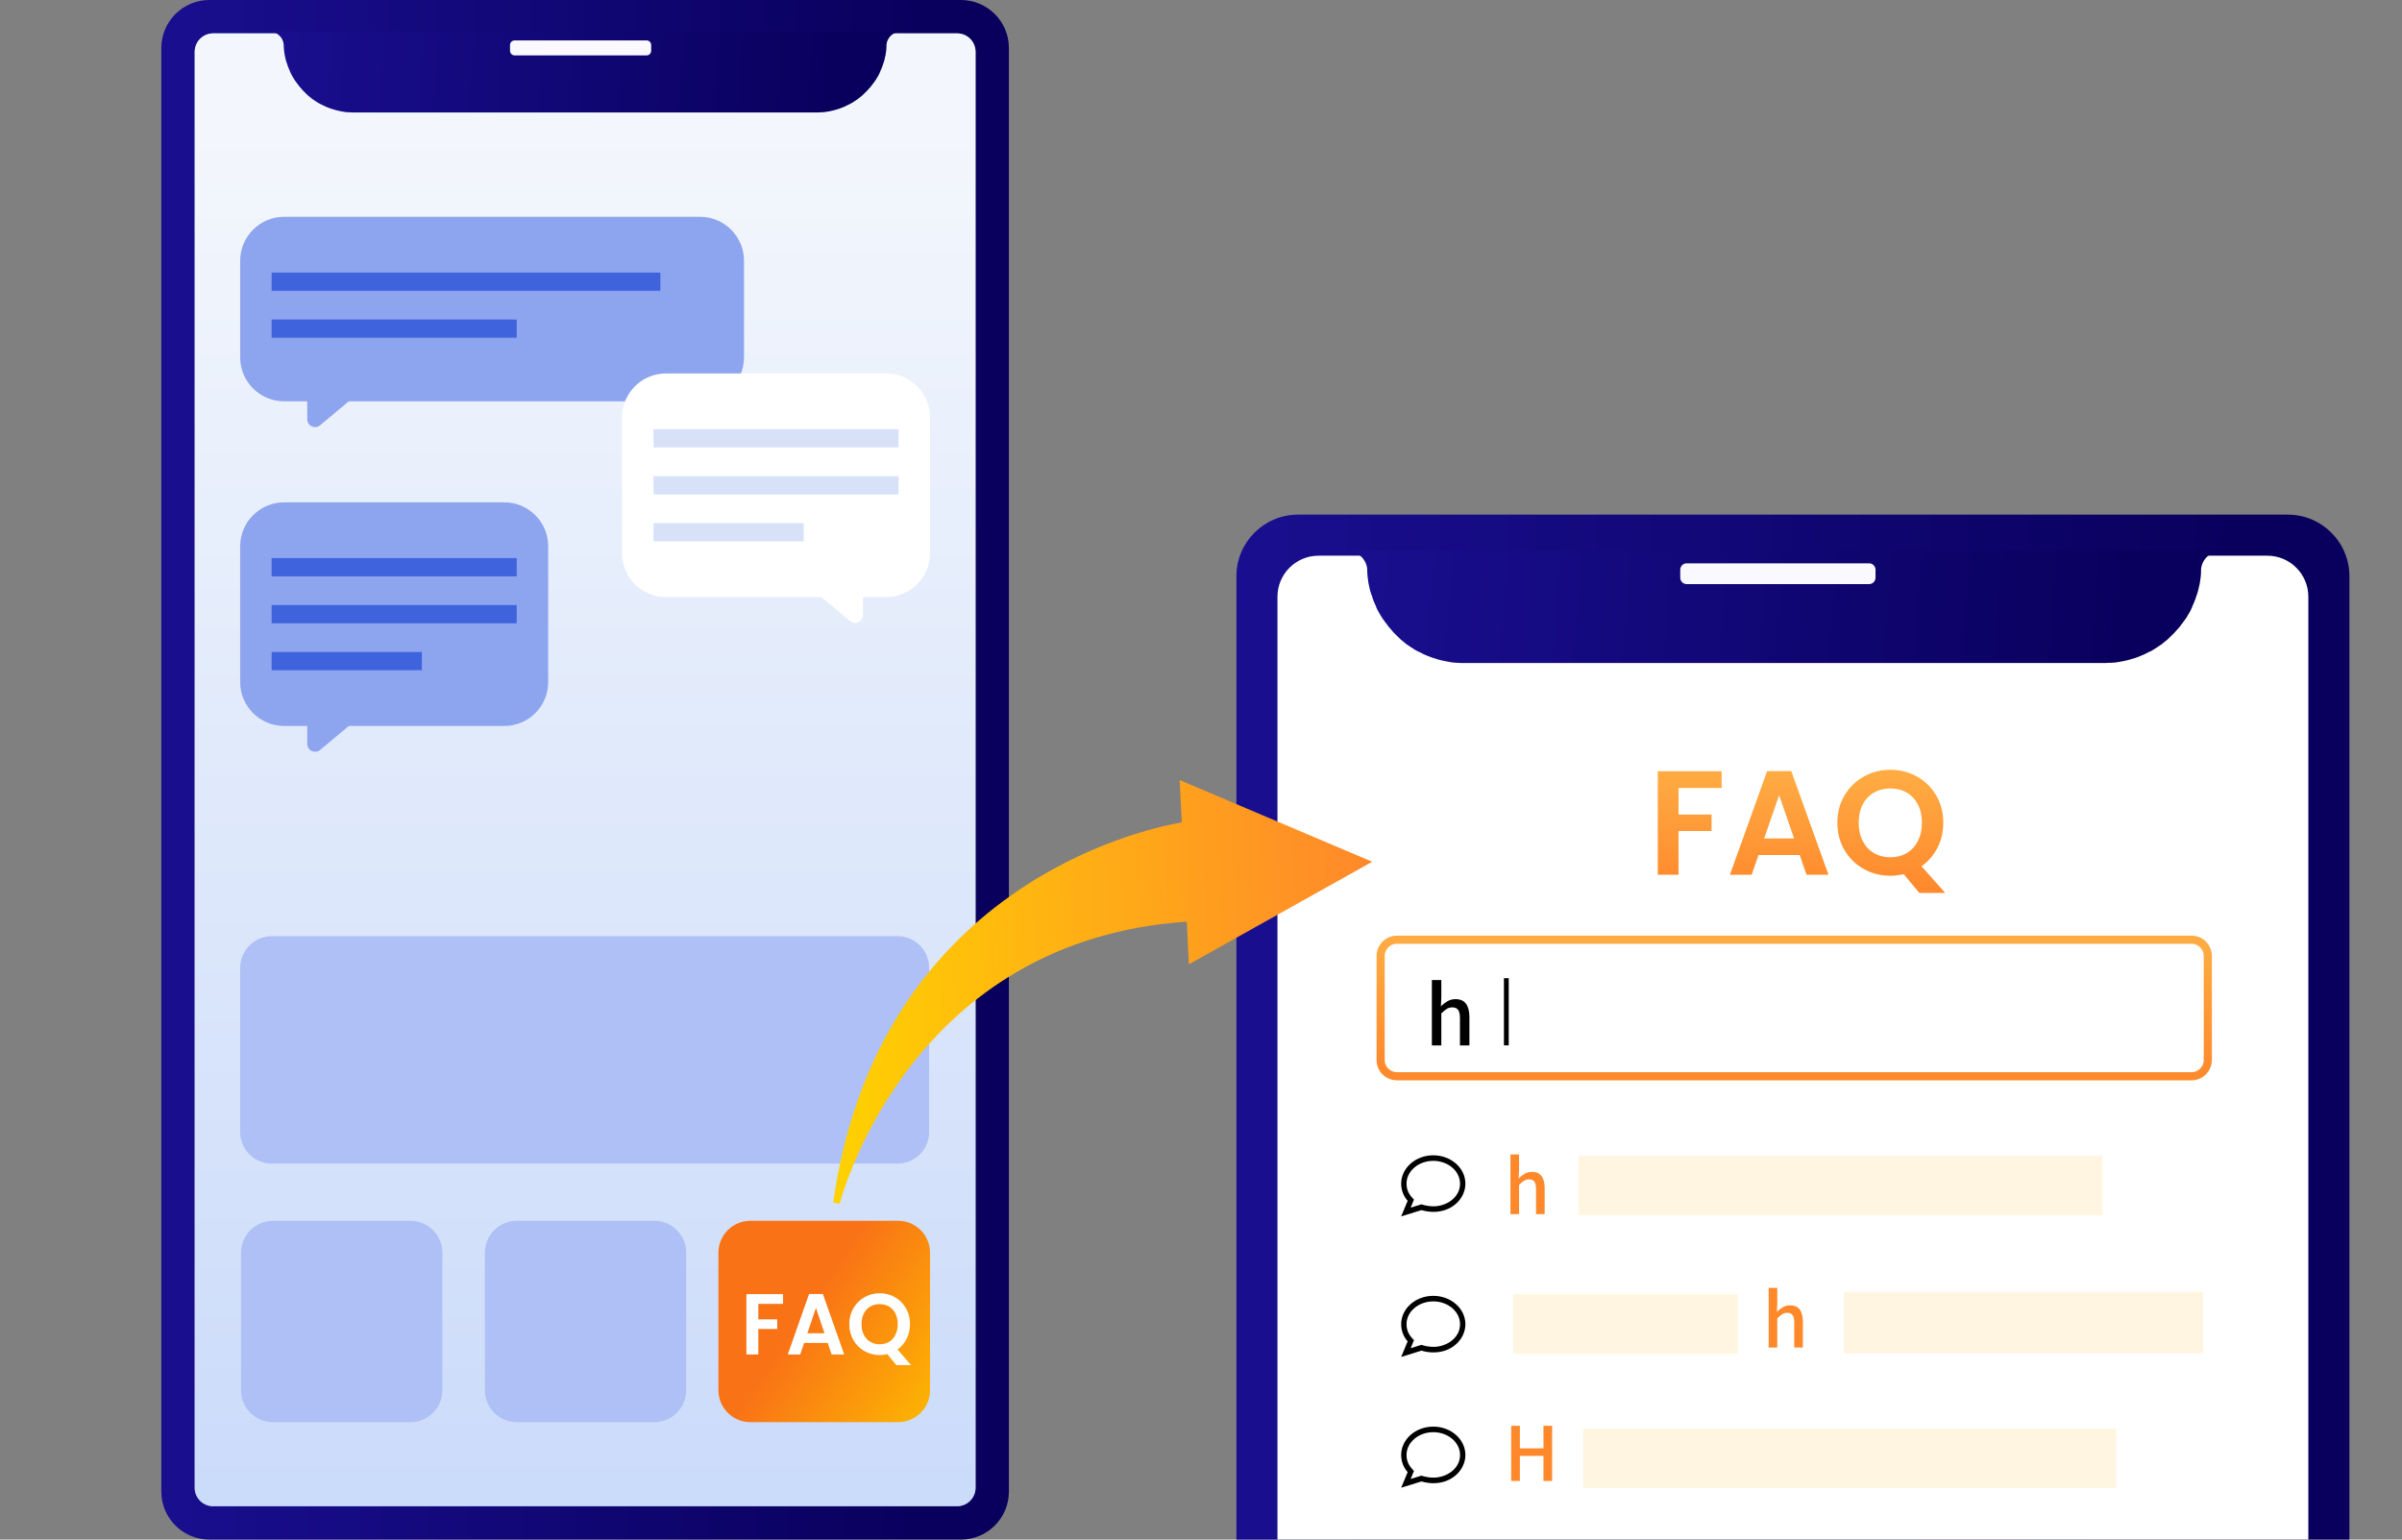 <svg width="234" height="150" viewBox="0 0 234 150" fill="none" xmlns="http://www.w3.org/2000/svg">
<rect x="0" y="0" width="234" height="150" fill="#808080" stroke="none"/>
<g clip-path="url(#clip0_3467_22940)">
<path d="M93.607 0H20.393C17.81 0 15.716 2.094 15.716 4.677V145.323C15.716 147.906 17.81 150 20.393 150H93.607C96.191 150 98.285 147.906 98.285 145.323V4.677C98.285 2.094 96.191 0 93.607 0Z" fill="url(#paint0_linear_3467_22940)"/>
<path d="M18.967 144.949L18.967 5.052C18.967 4.057 19.773 3.251 20.767 3.251H93.237C94.232 3.251 95.038 4.057 95.038 5.052L95.038 144.949C95.038 145.943 94.232 146.749 93.237 146.749H20.767C19.773 146.749 18.967 145.943 18.967 144.949Z" fill="white"/>
<path d="M18.967 144.949L18.967 5.052C18.967 4.057 19.773 3.251 20.767 3.251H93.237C94.232 3.251 95.038 4.057 95.038 5.052L95.038 144.949C95.038 145.943 94.232 146.749 93.237 146.749H20.767C19.773 146.749 18.967 145.943 18.967 144.949Z" fill="url(#paint1_linear_3467_22940)" fill-opacity="0.5"/>
<path d="M26.485 91.21H87.427C89.133 91.21 90.515 92.592 90.515 94.298V110.282C90.515 111.988 89.133 113.371 87.427 113.371H26.485C24.779 113.371 23.397 111.988 23.397 110.282V94.298C23.397 92.592 24.779 91.21 26.485 91.21Z" fill="#AEC0F5"/>
<path d="M39.985 118.942H26.592C24.874 118.942 23.48 120.335 23.48 122.054V135.447C23.48 137.165 24.874 138.558 26.592 138.558H39.985C41.703 138.558 43.096 137.165 43.096 135.447V122.054C43.096 120.335 41.703 118.942 39.985 118.942Z" fill="#AEC0F5"/>
<path d="M63.739 118.942H50.346C48.628 118.942 47.235 120.335 47.235 122.054V135.447C47.235 137.165 48.628 138.558 50.346 138.558H63.739C65.457 138.558 66.85 137.165 66.85 135.447V122.054C66.85 120.335 65.457 118.942 63.739 118.942Z" fill="#AEC0F5"/>
<path d="M87.492 118.942H73.099C71.381 118.942 69.988 120.335 69.988 122.054V135.447C69.988 137.165 71.381 138.558 73.099 138.558H87.492C89.211 138.558 90.604 137.165 90.604 135.447V122.054C90.604 120.335 89.211 118.942 87.492 118.942Z" fill="url(#paint2_linear_3467_22940)"/>
<path d="M76.279 126.084V127.036H73.873V128.544H75.717V129.479H73.873V131.964H72.716V126.084H76.279ZM80.636 130.843H78.338L77.958 131.964H76.743L78.818 126.075H80.166L82.241 131.964H81.017L80.637 130.843H80.636ZM80.323 129.9L79.487 127.44L78.653 129.9H80.323ZM87.317 133L86.442 131.93C86.199 131.991 85.95 132.022 85.697 132.022C85.157 132.022 84.66 131.893 84.209 131.635C83.757 131.377 83.399 131.019 83.135 130.561C82.87 130.104 82.738 129.585 82.738 129.007C82.738 128.428 82.871 127.919 83.135 127.461C83.4 127.004 83.757 126.645 84.209 126.387C84.661 126.129 85.157 126 85.697 126C86.237 126 86.741 126.129 87.19 126.387C87.639 126.645 87.995 127.004 88.257 127.461C88.519 127.919 88.649 128.434 88.649 129.007C88.649 129.529 88.54 130.005 88.323 130.434C88.105 130.864 87.808 131.213 87.434 131.482L88.757 132.998H87.318L87.317 133ZM84.151 130.044C84.3 130.342 84.507 130.57 84.775 130.731C85.042 130.891 85.35 130.971 85.697 130.971C86.044 130.971 86.35 130.891 86.615 130.731C86.88 130.571 87.087 130.342 87.235 130.044C87.384 129.746 87.458 129.401 87.458 129.008C87.458 128.615 87.384 128.27 87.235 127.975C87.085 127.681 86.879 127.454 86.615 127.297C86.35 127.141 86.045 127.061 85.697 127.061C85.349 127.061 85.042 127.14 84.775 127.297C84.508 127.454 84.3 127.681 84.151 127.975C84.002 128.27 83.928 128.615 83.928 129.008C83.928 129.401 84.002 129.746 84.151 130.044Z" fill="white"/>
<path d="M87.724 3.07C87.015 3.11 86.43 3.646 86.362 4.342C86.362 4.409 86.362 4.463 86.362 4.53C86.362 4.784 86.321 5.038 86.28 5.293C86.266 5.387 86.253 5.467 86.225 5.547C86.198 5.654 86.185 5.761 86.157 5.855C86.13 5.949 86.103 6.043 86.076 6.123C86.076 6.15 86.062 6.163 86.049 6.19C86.049 6.217 86.035 6.23 86.021 6.257C86.021 6.284 86.021 6.297 86.008 6.31C86.008 6.337 85.98 6.377 85.98 6.404C85.967 6.444 85.953 6.471 85.939 6.511C85.912 6.592 85.871 6.672 85.844 6.752C85.803 6.833 85.776 6.913 85.735 6.993C85.735 7.007 85.735 7.02 85.722 7.034C85.722 7.034 85.722 7.034 85.722 7.047C85.694 7.114 85.653 7.181 85.626 7.248C85.599 7.301 85.572 7.368 85.531 7.422C85.531 7.435 85.517 7.462 85.504 7.475C85.49 7.502 85.477 7.529 85.449 7.556C85.422 7.596 85.408 7.636 85.381 7.676C85.381 7.676 85.381 7.703 85.368 7.703C85.368 7.716 85.354 7.73 85.34 7.743C85.327 7.77 85.313 7.797 85.286 7.824C85.272 7.85 85.245 7.877 85.231 7.904C85.218 7.931 85.204 7.957 85.177 7.971C85.177 7.984 85.163 7.998 85.15 8.011C85.122 8.038 85.109 8.065 85.095 8.091C85.082 8.118 85.068 8.132 85.054 8.145C85.041 8.172 85.013 8.199 84.986 8.225C84.986 8.225 84.986 8.239 84.973 8.252C84.973 8.252 84.973 8.265 84.959 8.265C84.932 8.292 84.918 8.332 84.891 8.359C84.891 8.373 84.877 8.386 84.864 8.399C84.836 8.44 84.809 8.466 84.782 8.493C84.782 8.493 84.714 8.573 84.673 8.614C84.646 8.654 84.605 8.694 84.564 8.734C84.564 8.734 84.523 8.788 84.496 8.814C84.469 8.841 84.442 8.868 84.414 8.895C84.387 8.922 84.36 8.948 84.333 8.975C84.292 9.029 84.237 9.069 84.196 9.109C84.156 9.149 84.128 9.176 84.087 9.216C84.06 9.243 84.047 9.256 84.019 9.283C83.965 9.337 83.91 9.377 83.856 9.417C83.801 9.457 83.747 9.497 83.692 9.551C83.652 9.578 83.624 9.604 83.597 9.631C83.556 9.658 83.515 9.685 83.475 9.712C83.434 9.738 83.393 9.765 83.352 9.792C83.338 9.805 83.311 9.819 83.298 9.832C83.23 9.872 83.161 9.912 83.107 9.953C83.052 9.993 82.998 10.02 82.957 10.046C82.889 10.086 82.821 10.127 82.753 10.153C82.726 10.167 82.698 10.18 82.671 10.194C82.671 10.194 82.671 10.194 82.657 10.194C82.603 10.22 82.562 10.247 82.508 10.274C82.467 10.301 82.426 10.314 82.371 10.341C82.331 10.368 82.29 10.381 82.249 10.395C82.222 10.395 82.208 10.408 82.181 10.421C82.167 10.421 82.14 10.435 82.126 10.448C82.017 10.488 81.922 10.528 81.813 10.569C81.718 10.609 81.623 10.636 81.513 10.662C81.405 10.703 81.296 10.729 81.187 10.756C80.969 10.81 80.737 10.863 80.519 10.89C80.424 10.903 80.329 10.917 80.233 10.93C80.206 10.93 80.192 10.93 80.179 10.93C80.097 10.93 80.016 10.944 79.934 10.944C79.838 10.944 79.743 10.944 79.648 10.957C79.621 10.957 79.58 10.957 79.552 10.957H34.448C34.448 10.957 34.394 10.957 34.353 10.957C34.257 10.957 34.162 10.957 34.067 10.944C33.985 10.944 33.903 10.944 33.822 10.93C33.794 10.93 33.781 10.93 33.767 10.93C33.672 10.93 33.577 10.903 33.481 10.89C33.25 10.85 33.032 10.81 32.814 10.756C32.705 10.729 32.596 10.703 32.487 10.662C32.392 10.636 32.296 10.595 32.187 10.569C32.078 10.528 31.983 10.488 31.874 10.448C31.874 10.448 31.833 10.435 31.82 10.421C31.793 10.421 31.779 10.408 31.752 10.395C31.711 10.381 31.67 10.354 31.629 10.341C31.575 10.314 31.534 10.301 31.493 10.274C31.438 10.247 31.398 10.22 31.343 10.194C31.343 10.194 31.343 10.194 31.329 10.194C31.302 10.18 31.275 10.167 31.248 10.153C31.18 10.127 31.111 10.086 31.043 10.046C30.989 10.02 30.934 9.993 30.894 9.953C30.826 9.912 30.758 9.872 30.703 9.832C30.689 9.832 30.662 9.805 30.648 9.792C30.608 9.765 30.567 9.738 30.526 9.712C30.485 9.685 30.444 9.658 30.403 9.631C30.363 9.604 30.335 9.578 30.308 9.551C30.254 9.511 30.199 9.471 30.145 9.417C30.09 9.377 30.036 9.323 29.981 9.283C29.954 9.256 29.94 9.243 29.913 9.216C29.872 9.176 29.831 9.149 29.804 9.109C29.75 9.069 29.709 9.015 29.668 8.975C29.641 8.948 29.613 8.922 29.586 8.895C29.559 8.868 29.532 8.841 29.505 8.814C29.477 8.788 29.45 8.761 29.436 8.734C29.436 8.734 29.396 8.694 29.382 8.667C29.328 8.6 29.273 8.547 29.219 8.48C29.219 8.48 29.164 8.413 29.137 8.386C29.137 8.386 29.11 8.359 29.11 8.346C29.082 8.319 29.055 8.279 29.041 8.252C29.041 8.252 29.028 8.252 29.028 8.239C29.028 8.239 29.028 8.225 29.014 8.212C28.987 8.185 28.973 8.158 28.946 8.132C28.933 8.118 28.919 8.091 28.905 8.078C28.878 8.051 28.864 8.024 28.851 7.998C28.851 7.998 28.837 7.971 28.824 7.957C28.81 7.931 28.783 7.904 28.769 7.891C28.742 7.864 28.728 7.837 28.715 7.81C28.701 7.783 28.687 7.757 28.66 7.73C28.66 7.716 28.647 7.703 28.633 7.69C28.633 7.69 28.633 7.663 28.619 7.663C28.592 7.623 28.565 7.583 28.551 7.542C28.538 7.516 28.51 7.489 28.497 7.462C28.497 7.449 28.47 7.422 28.47 7.408C28.442 7.355 28.401 7.301 28.374 7.234C28.333 7.167 28.306 7.101 28.279 7.034C28.279 7.034 28.279 7.034 28.279 7.02C28.279 7.02 28.279 6.993 28.265 6.98C28.224 6.9 28.197 6.819 28.156 6.739C28.116 6.659 28.088 6.578 28.061 6.498C28.047 6.458 28.034 6.431 28.02 6.391C28.02 6.364 27.993 6.324 27.993 6.297C27.993 6.284 27.979 6.257 27.979 6.244C27.979 6.217 27.966 6.203 27.952 6.177C27.952 6.15 27.938 6.136 27.925 6.11C27.898 6.016 27.87 5.922 27.843 5.842C27.816 5.735 27.789 5.641 27.775 5.534C27.748 5.44 27.734 5.36 27.721 5.279C27.68 5.025 27.652 4.771 27.639 4.516C27.639 4.449 27.639 4.396 27.639 4.329C27.571 3.632 26.985 3.097 26.277 3.057H87.696L87.724 3.07Z" fill="url(#paint3_linear_3467_22940)"/>
<path d="M62.989 3.935H50.134C49.886 3.935 49.685 4.138 49.685 4.39V4.942C49.685 5.194 49.886 5.398 50.134 5.398H62.989C63.237 5.398 63.438 5.194 63.438 4.942V4.39C63.438 4.138 63.237 3.935 62.989 3.935Z" fill="#F9F9FF"/>
<path d="M120.449 56.141C120.449 52.827 123.136 50.141 126.449 50.141H222.876C226.189 50.141 228.876 52.827 228.876 56.141V150.858H120.449V56.141Z" fill="url(#paint4_linear_3467_22940)"/>
<path d="M124.449 58.141C124.449 55.931 126.24 54.141 128.449 54.141H220.876C223.085 54.141 224.876 55.931 224.876 58.141V150.858H124.449V58.141Z" fill="white"/>
<path d="M167.72 75.145V76.776H163.521V79.361H166.738V80.964H163.521V85.224H161.5V75.145H167.72ZM175.325 83.302H171.313L170.65 85.224H168.529L172.152 75.129H174.504L178.126 85.224H175.99L175.327 83.302H175.325ZM174.777 81.686L173.32 77.469L171.862 81.686H174.777ZM186.987 87L185.458 85.166C185.034 85.271 184.601 85.324 184.158 85.324C183.216 85.324 182.349 85.103 181.561 84.66C180.772 84.218 180.147 83.603 179.686 82.819C179.223 82.035 178.993 81.146 178.993 80.154C178.993 79.162 179.225 78.289 179.686 77.505C180.148 76.72 180.772 76.106 181.561 75.664C182.351 75.221 183.216 75 184.158 75C185.101 75 185.98 75.221 186.764 75.664C187.548 76.106 188.169 76.72 188.626 77.505C189.084 78.289 189.311 79.172 189.311 80.154C189.311 81.049 189.121 81.866 188.742 82.601C188.361 83.338 187.844 83.937 187.191 84.398L189.5 86.997H186.988L186.987 87ZM181.459 81.933C181.72 82.443 182.082 82.834 182.55 83.11C183.016 83.384 183.553 83.522 184.158 83.522C184.764 83.522 185.298 83.384 185.76 83.11C186.223 82.836 186.584 82.443 186.842 81.933C187.102 81.422 187.232 80.83 187.232 80.156C187.232 79.482 187.102 78.892 186.842 78.386C186.582 77.881 186.221 77.493 185.76 77.224C185.298 76.955 184.766 76.819 184.158 76.819C183.551 76.819 183.016 76.954 182.55 77.224C182.084 77.493 181.72 77.881 181.459 78.386C181.199 78.892 181.07 79.482 181.07 80.156C181.07 80.83 181.199 81.422 181.459 81.933Z" fill="url(#paint5_linear_3467_22940)"/>
<path d="M134.5 93.141C134.5 92.266 135.21 91.556 136.086 91.556H213.496C214.371 91.556 215.081 92.266 215.081 93.141V103.273C215.081 104.149 214.371 104.858 213.496 104.858H136.086C135.21 104.858 134.5 104.149 134.5 103.273V93.141Z" fill="white" stroke="url(#paint6_linear_3467_22940)" stroke-width="0.793"/>
<path d="M139.491 101.858V95.482H140.411V97.17L140.371 98.042C140.563 97.85 140.774 97.688 141.003 97.554C141.232 97.416 141.496 97.346 141.795 97.346C142.264 97.346 142.606 97.498 142.819 97.802C143.038 98.101 143.147 98.53 143.147 99.09V101.858H142.227V99.202C142.227 98.824 142.168 98.554 142.051 98.394C141.934 98.229 141.744 98.146 141.483 98.146C141.28 98.146 141.099 98.197 140.939 98.298C140.784 98.394 140.608 98.541 140.411 98.738V101.858H139.491Z" fill="black"/>
<path d="M146.745 95.303V101.85" stroke="black" stroke-width="0.468"/>
<rect x="154.248" y="139.199" width="51.913" height="5.782" fill="#FFF5E1"/>
<path d="M147.146 118.29V112.478H147.985V114.017L147.948 114.811C148.123 114.636 148.315 114.488 148.524 114.367C148.733 114.24 148.974 114.177 149.246 114.177C149.674 114.177 149.985 114.316 150.18 114.593C150.379 114.865 150.479 115.256 150.479 115.767V118.29H149.64V115.869C149.64 115.524 149.587 115.278 149.48 115.132C149.373 114.982 149.2 114.906 148.962 114.906C148.777 114.906 148.612 114.952 148.466 115.045C148.325 115.132 148.164 115.266 147.985 115.446V118.29H147.146ZM172.3 131.29V125.478H173.139V127.017L173.102 127.811C173.277 127.636 173.469 127.488 173.678 127.367C173.887 127.24 174.128 127.177 174.4 127.177C174.828 127.177 175.139 127.316 175.334 127.593C175.533 127.865 175.633 128.256 175.633 128.767V131.29H174.794V128.869C174.794 128.524 174.741 128.278 174.634 128.132C174.527 127.982 174.354 127.906 174.116 127.906C173.931 127.906 173.766 127.952 173.62 128.045C173.479 128.132 173.319 128.266 173.139 128.446V131.29H172.3ZM147.219 144.29V138.915H148.065V141.11H150.362V138.915H151.208V144.29H150.362V141.847H148.065V144.29H147.219Z" fill="#FF882B"/>
<g clip-path="url(#clip1_3467_22940)">
<path d="M139.629 113.101C141.066 113.101 142.236 114.098 142.236 115.323C142.236 116.687 140.894 117.531 139.651 117.531C139.123 117.531 138.726 117.412 138.466 117.338L137.422 117.662L137.748 116.877C137.5 116.606 137.022 116.177 137.022 115.323C137.022 114.098 138.191 113.101 139.629 113.101ZM139.629 112.56C137.901 112.56 136.5 113.797 136.5 115.323C136.5 115.97 136.743 116.565 137.133 116.991L136.5 118.512L138.472 117.901C138.885 118.018 139.28 118.072 139.651 118.072C141.502 118.072 142.757 116.738 142.757 115.323C142.757 113.797 141.357 112.56 139.629 112.56Z" fill="black"/>
</g>
<g clip-path="url(#clip2_3467_22940)">
<path d="M139.629 139.535C141.066 139.535 142.236 140.532 142.236 141.758C142.236 143.121 140.894 143.965 139.651 143.965C139.123 143.965 138.726 143.847 138.466 143.773L137.422 144.096L137.748 143.312C137.5 143.041 137.022 142.611 137.022 141.758C137.022 140.532 138.191 139.535 139.629 139.535ZM139.629 138.994C137.901 138.994 136.5 140.232 136.5 141.758C136.5 142.404 136.743 143 137.133 143.426L136.5 144.947L138.472 144.336C138.885 144.453 139.28 144.507 139.651 144.507C141.502 144.507 142.757 143.172 142.757 141.758C142.757 140.232 141.357 138.994 139.629 138.994Z" fill="black"/>
</g>
<g clip-path="url(#clip3_3467_22940)">
<path d="M139.629 126.794C141.066 126.794 142.236 127.791 142.236 129.016C142.236 130.38 140.894 131.224 139.651 131.224C139.123 131.224 138.726 131.105 138.466 131.031L137.422 131.355L137.748 130.57C137.5 130.3 137.022 129.87 137.022 129.016C137.022 127.791 138.191 126.794 139.629 126.794ZM139.629 126.253C137.901 126.253 136.5 127.49 136.5 129.016C136.5 129.663 136.743 130.259 137.133 130.684L136.5 132.206L138.472 131.594C138.885 131.712 139.28 131.765 139.651 131.765C141.502 131.766 142.757 130.431 142.757 129.016C142.757 127.49 141.357 126.253 139.629 126.253Z" fill="black"/>
</g>
<rect x="153.773" y="112.605" width="51.049" height="5.782" fill="#FFF5E1"/>
<rect x="147.392" y="126.098" width="21.878" height="5.782" fill="#FFF5E1"/>
<rect x="179.623" y="125.858" width="35" height="6" fill="#FFF5E1"/>
<path d="M216.307 53.688C215.327 53.743 214.517 54.484 214.423 55.447C214.423 55.54 214.423 55.614 214.423 55.706C214.423 56.058 214.367 56.41 214.31 56.762C214.291 56.892 214.272 57.003 214.235 57.114C214.197 57.262 214.178 57.411 214.14 57.54C214.103 57.67 214.065 57.8 214.027 57.911C214.027 57.948 214.009 57.966 213.99 58.003C213.99 58.04 213.971 58.059 213.952 58.096C213.952 58.133 213.952 58.151 213.933 58.17C213.933 58.207 213.896 58.263 213.896 58.3C213.877 58.355 213.858 58.392 213.839 58.448C213.801 58.559 213.745 58.67 213.707 58.781C213.651 58.892 213.613 59.004 213.556 59.115C213.556 59.133 213.556 59.152 213.538 59.17C213.538 59.17 213.538 59.17 213.538 59.189C213.5 59.281 213.443 59.374 213.406 59.467C213.368 59.541 213.33 59.633 213.274 59.707C213.274 59.726 213.255 59.763 213.236 59.782C213.217 59.819 213.199 59.856 213.161 59.893C213.123 59.948 213.104 60.004 213.067 60.059C213.067 60.059 213.067 60.096 213.048 60.096C213.048 60.115 213.029 60.133 213.01 60.152C212.991 60.189 212.972 60.226 212.935 60.263C212.916 60.3 212.878 60.337 212.859 60.374C212.841 60.411 212.822 60.448 212.784 60.467C212.784 60.485 212.765 60.504 212.746 60.523C212.709 60.559 212.69 60.596 212.671 60.634C212.652 60.671 212.633 60.689 212.615 60.708C212.596 60.745 212.558 60.782 212.52 60.819C212.52 60.819 212.52 60.837 212.501 60.856C212.501 60.856 212.501 60.874 212.483 60.874C212.445 60.911 212.426 60.967 212.388 61.004C212.388 61.023 212.37 61.041 212.351 61.06C212.313 61.115 212.275 61.152 212.238 61.189C212.238 61.189 212.144 61.3 212.087 61.356C212.049 61.412 211.993 61.467 211.936 61.523C211.936 61.523 211.88 61.597 211.842 61.634C211.804 61.671 211.767 61.708 211.729 61.745C211.691 61.782 211.654 61.819 211.616 61.856C211.56 61.93 211.484 61.986 211.428 62.041C211.371 62.097 211.333 62.134 211.277 62.19C211.239 62.227 211.22 62.245 211.183 62.282C211.107 62.356 211.032 62.412 210.957 62.467C210.881 62.523 210.806 62.578 210.731 62.653C210.674 62.69 210.636 62.727 210.599 62.764C210.542 62.801 210.486 62.838 210.429 62.875C210.373 62.912 210.316 62.949 210.26 62.986C210.241 63.005 210.203 63.023 210.184 63.042C210.09 63.097 209.996 63.153 209.921 63.208C209.845 63.264 209.77 63.301 209.713 63.338C209.619 63.394 209.525 63.449 209.431 63.486C209.393 63.505 209.355 63.523 209.318 63.542C209.318 63.542 209.318 63.542 209.299 63.542C209.224 63.579 209.167 63.616 209.092 63.653C209.035 63.69 208.979 63.708 208.903 63.745C208.847 63.782 208.79 63.801 208.734 63.82C208.696 63.82 208.677 63.838 208.64 63.857C208.621 63.857 208.583 63.875 208.564 63.894C208.413 63.949 208.282 64.005 208.131 64.06C207.999 64.116 207.867 64.153 207.716 64.19C207.566 64.246 207.415 64.283 207.264 64.32C206.963 64.394 206.643 64.468 206.341 64.505C206.209 64.523 206.077 64.542 205.946 64.561C205.908 64.561 205.889 64.561 205.87 64.561C205.757 64.561 205.644 64.579 205.531 64.579C205.399 64.579 205.267 64.579 205.136 64.597C205.098 64.597 205.041 64.597 205.004 64.597H142.61C142.61 64.597 142.535 64.597 142.478 64.597C142.346 64.597 142.214 64.597 142.083 64.579C141.97 64.579 141.857 64.579 141.743 64.561C141.706 64.561 141.687 64.561 141.668 64.561C141.536 64.561 141.404 64.523 141.273 64.505C140.952 64.449 140.651 64.394 140.349 64.32C140.199 64.283 140.048 64.246 139.897 64.19C139.765 64.153 139.634 64.097 139.483 64.06C139.332 64.005 139.2 63.949 139.05 63.894C139.05 63.894 138.993 63.875 138.974 63.857C138.937 63.857 138.918 63.838 138.88 63.82C138.824 63.801 138.767 63.764 138.71 63.745C138.635 63.708 138.579 63.69 138.522 63.653C138.447 63.616 138.39 63.579 138.315 63.542C138.315 63.542 138.315 63.542 138.296 63.542C138.258 63.523 138.221 63.505 138.183 63.486C138.089 63.449 137.995 63.394 137.9 63.338C137.825 63.301 137.75 63.264 137.693 63.208C137.599 63.153 137.505 63.097 137.429 63.042C137.411 63.042 137.373 63.005 137.354 62.986C137.298 62.949 137.241 62.912 137.185 62.875C137.128 62.838 137.072 62.801 137.015 62.764C136.958 62.727 136.921 62.69 136.883 62.653C136.808 62.597 136.732 62.541 136.657 62.467C136.582 62.412 136.506 62.338 136.431 62.282C136.393 62.245 136.374 62.227 136.337 62.19C136.28 62.134 136.224 62.097 136.186 62.041C136.111 61.986 136.054 61.912 135.998 61.856C135.96 61.819 135.922 61.782 135.885 61.745C135.847 61.708 135.809 61.671 135.772 61.634C135.734 61.597 135.696 61.56 135.677 61.523C135.677 61.523 135.621 61.467 135.602 61.43C135.527 61.337 135.451 61.263 135.376 61.171C135.376 61.171 135.301 61.078 135.263 61.041C135.263 61.041 135.225 61.004 135.225 60.986C135.188 60.949 135.15 60.893 135.131 60.856C135.131 60.856 135.112 60.856 135.112 60.837C135.112 60.837 135.112 60.819 135.093 60.8C135.056 60.763 135.037 60.726 134.999 60.689C134.98 60.671 134.962 60.634 134.943 60.615C134.905 60.578 134.886 60.541 134.867 60.504C134.867 60.504 134.849 60.467 134.83 60.448C134.811 60.411 134.773 60.374 134.754 60.356C134.717 60.319 134.698 60.282 134.679 60.245C134.66 60.208 134.641 60.17 134.604 60.133C134.604 60.115 134.585 60.096 134.566 60.078C134.566 60.078 134.566 60.041 134.547 60.041C134.509 59.985 134.472 59.93 134.453 59.874C134.434 59.837 134.396 59.8 134.378 59.763C134.378 59.745 134.34 59.707 134.34 59.689C134.302 59.615 134.246 59.541 134.208 59.448C134.152 59.355 134.114 59.263 134.076 59.17C134.076 59.17 134.076 59.17 134.076 59.152C134.076 59.152 134.076 59.115 134.057 59.096C134.001 58.985 133.963 58.874 133.907 58.763C133.85 58.652 133.812 58.541 133.775 58.429C133.756 58.374 133.737 58.337 133.718 58.281C133.718 58.244 133.681 58.189 133.681 58.151C133.681 58.133 133.662 58.096 133.662 58.077C133.662 58.04 133.643 58.022 133.624 57.985C133.624 57.948 133.605 57.929 133.586 57.892C133.549 57.763 133.511 57.633 133.473 57.522C133.436 57.373 133.398 57.244 133.379 57.096C133.341 56.966 133.323 56.855 133.304 56.744C133.247 56.392 133.21 56.04 133.191 55.688C133.191 55.595 133.191 55.521 133.191 55.429C133.097 54.465 132.286 53.724 131.307 53.669H216.269L216.307 53.688Z" fill="url(#paint7_linear_3467_22940)"/>
<path d="M182.092 54.884H164.309C163.966 54.884 163.688 55.166 163.688 55.514V56.278C163.688 56.626 163.966 56.908 164.309 56.908H182.092C182.434 56.908 182.712 56.626 182.712 56.278V55.514C182.712 55.166 182.434 54.884 182.092 54.884Z" fill="#F9F9FF"/>
<path d="M27.684 70.732H49.117C51.485 70.732 53.405 68.813 53.405 66.445V53.227C53.405 50.859 51.485 48.94 49.117 48.94H27.684C25.316 48.94 23.397 50.859 23.397 53.227L23.397 66.445C23.397 68.813 25.316 70.732 27.684 70.732Z" fill="#8DA4EF"/>
<path d="M34.964 69.907L31.187 73.064C30.689 73.48 29.93 73.125 29.93 72.476V68.307" fill="#8DA4EF"/>
<path d="M50.132 54.58V55.945H26.668V54.58H50.132Z" fill="#3E63DD" stroke="#3E63DD" stroke-width="0.411"/>
<path d="M50.132 59.153V60.519H26.668V59.153H50.132Z" fill="#3E63DD" stroke="#3E63DD" stroke-width="0.411"/>
<path d="M40.896 63.726V65.091H26.668V63.726H40.896Z" fill="#3E63DD" stroke="#3E63DD" stroke-width="0.411"/>
<path d="M27.684 39.101L68.194 39.101C70.562 39.101 72.481 37.181 72.481 34.813V25.411C72.481 23.043 70.562 21.123 68.194 21.123L27.684 21.123C25.316 21.123 23.397 23.043 23.397 25.411V34.813C23.397 37.181 25.316 39.101 27.684 39.101Z" fill="#8DA4EF"/>
<path d="M34.964 38.275L31.187 41.432C30.689 41.848 29.93 41.493 29.93 40.844V36.675" fill="#8DA4EF"/>
<path d="M64.127 26.763V28.128H26.668V26.763H64.127Z" fill="#3E63DD" stroke="#3E63DD" stroke-width="0.411"/>
<path d="M50.132 31.337V32.702H26.668V31.337H50.132Z" fill="#3E63DD" stroke="#3E63DD" stroke-width="0.411"/>
<path d="M86.317 36.384H64.883C62.516 36.384 60.596 38.303 60.596 40.671V53.889C60.596 56.257 62.516 58.176 64.883 58.176H86.317C88.684 58.176 90.604 56.257 90.604 53.889V40.671C90.604 38.303 88.684 36.384 86.317 36.384Z" fill="white"/>
<path d="M79.036 57.352L82.813 60.508C83.311 60.925 84.071 60.569 84.071 59.92V55.751" fill="white"/>
<path d="M87.537 41.818H63.662V43.595H87.537V41.818Z" fill="#D7E2F9"/>
<path d="M87.537 46.392H63.662V48.168H87.537V46.392Z" fill="#D7E2F9"/>
<path d="M78.301 50.965H63.662V52.741H78.301V50.965Z" fill="#D7E2F9"/>
<path d="M115.129 80.121C112.736 80.547 105.712 82.159 98.556 87.197C94.254 90.225 90.653 93.978 87.851 98.353C84.425 103.705 82.176 110.034 81.167 117.158L81.803 117.283C81.819 117.218 83.48 110.731 88.507 104.13C91.453 100.262 94.963 97.111 98.939 94.764C103.823 91.882 109.43 90.213 115.612 89.8L115.82 93.952L133.679 83.96L114.921 76L115.127 80.121H115.129Z" fill="url(#paint8_linear_3467_22940)"/>
</g>
<defs>
<linearGradient id="paint0_linear_3467_22940" x1="88.376" y1="398.737" x2="10.379" y2="398.29" gradientUnits="userSpaceOnUse">
<stop stop-color="#09005D"/>
<stop offset="1" stop-color="#1A0F91"/>
</linearGradient>
<linearGradient id="paint1_linear_3467_22940" x1="57" y1="265.5" x2="57" y2="12.945" gradientUnits="userSpaceOnUse">
<stop stop-color="#4F86F0"/>
<stop offset="1" stop-color="#E8EFFB"/>
</linearGradient>
<linearGradient id="paint2_linear_3467_22940" x1="71.167" y1="119.001" x2="97.316" y2="136.543" gradientUnits="userSpaceOnUse">
<stop offset="0.35" stop-color="#F97316"/>
<stop offset="0.9" stop-color="#FDBC00"/>
<stop offset="1" stop-color="#FDBC00"/>
<stop offset="1" stop-color="#F97316"/>
</linearGradient>
<linearGradient id="paint3_linear_3467_22940" x1="80.35" y1="24.058" x2="22.682" y2="19.385" gradientUnits="userSpaceOnUse">
<stop stop-color="#09005D"/>
<stop offset="1" stop-color="#1A0F91"/>
</linearGradient>
<linearGradient id="paint4_linear_3467_22940" x1="215.864" y1="317.873" x2="113.45" y2="316.724" gradientUnits="userSpaceOnUse">
<stop stop-color="#09005D"/>
<stop offset="1" stop-color="#1A0F91"/>
</linearGradient>
<linearGradient id="paint5_linear_3467_22940" x1="176.939" y1="75.509" x2="176.812" y2="86.321" gradientUnits="userSpaceOnUse">
<stop stop-color="#FFAB42"/>
<stop offset="1" stop-color="#FF8A2D"/>
</linearGradient>
<linearGradient id="paint6_linear_3467_22940" x1="178.931" y1="92.12" x2="178.876" y2="104.107" gradientUnits="userSpaceOnUse">
<stop stop-color="#FFAB42"/>
<stop offset="1" stop-color="#FF8A2D"/>
</linearGradient>
<linearGradient id="paint7_linear_3467_22940" x1="206.106" y1="82.72" x2="126.334" y2="76.257" gradientUnits="userSpaceOnUse">
<stop stop-color="#09005D"/>
<stop offset="1" stop-color="#1A0F91"/>
</linearGradient>
<linearGradient id="paint8_linear_3467_22940" x1="80.183" y1="97.545" x2="134.224" y2="94.845" gradientUnits="userSpaceOnUse">
<stop stop-color="#FFD200"/>
<stop offset="1" stop-color="#FF882B"/>
</linearGradient>
<clipPath id="clip0_3467_22940">
<rect width="233" height="150" fill="white" transform="translate(0.167)"/>
</clipPath>
<clipPath id="clip1_3467_22940">
<rect width="6.257" height="5.953" fill="white" transform="translate(136.5 112.56)"/>
</clipPath>
<clipPath id="clip2_3467_22940">
<rect width="6.257" height="5.953" fill="white" transform="translate(136.5 138.994)"/>
</clipPath>
<clipPath id="clip3_3467_22940">
<rect width="6.257" height="5.953" fill="white" transform="translate(136.5 126.253)"/>
</clipPath>
</defs>
</svg>
